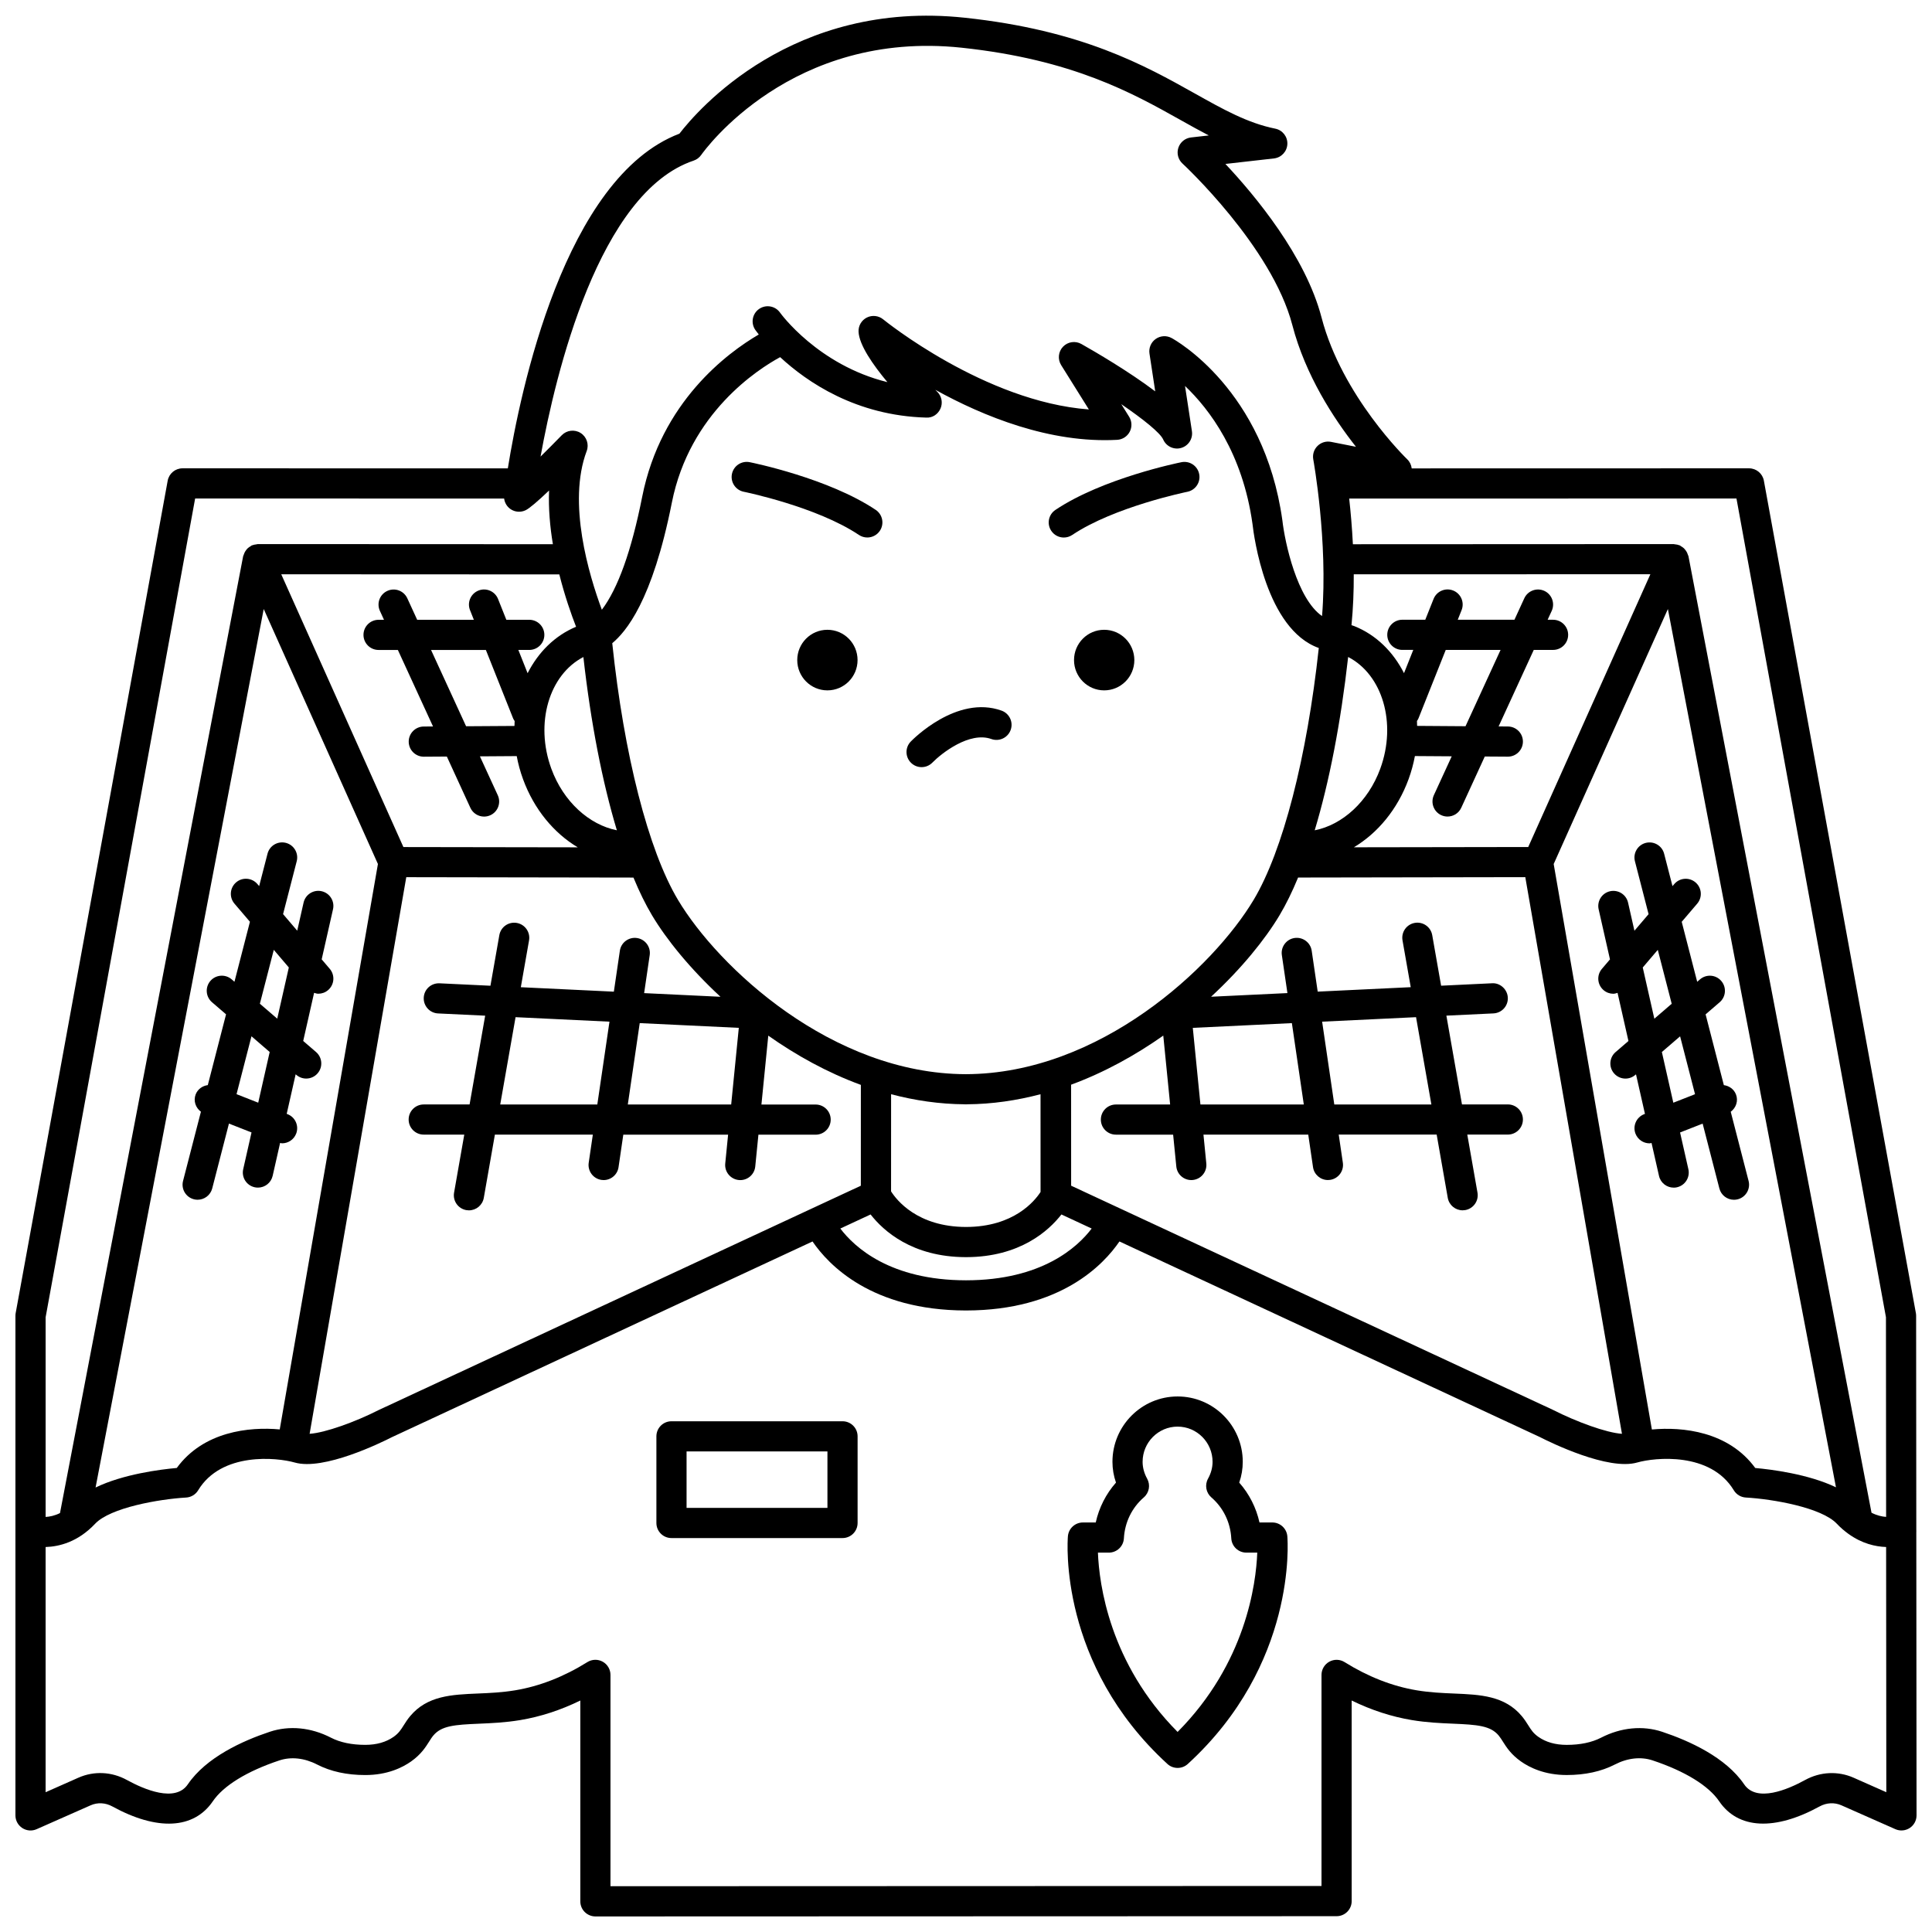 <?xml version="1.0" encoding="UTF-8"?>
<!-- Uploaded to: ICON Repo, www.svgrepo.com, Generator: ICON Repo Mixer Tools -->
<svg width="800px" height="800px" version="1.1" viewBox="144 144 512 512" xmlns="http://www.w3.org/2000/svg">
 <defs>
  <clipPath id="a">
   <path d="m148.09 148.09h503.81v503.81h-503.81z"/>
  </clipPath>
 </defs>
 <g clip-path="url(#a)">
  <path d="m651.84 550.04c0.023-0.199 0.004-0.395 0-0.605l-0.047-56.723c0-0.238-0.02-0.48-0.062-0.715l-40.285-220.61c-0.348-1.898-2.004-3.277-3.934-3.277l-89.395 0.02c-0.109-0.895-0.496-1.75-1.18-2.406-0.172-0.164-17.277-16.711-22.711-37.574-4.234-16.258-17.594-32.309-25.48-40.703l12.875-1.461c1.953-0.223 3.457-1.836 3.543-3.801 0.082-1.969-1.273-3.703-3.207-4.09-7.289-1.465-13.738-5.078-21.207-9.262-13.379-7.496-30.035-16.824-61.062-20.133-45.68-4.883-70.895 24.566-75.633 30.723-30.512 11.625-42.234 68.527-45.473 88.703l-86.207-0.016c-1.93 0-3.586 1.379-3.934 3.277l-40.289 220.61c-0.043 0.238-0.062 0.477-0.062 0.719v132.38c0 1.352 0.684 2.609 1.82 3.352 1.133 0.738 2.566 0.859 3.797 0.305l14.316-6.328c1.832-0.812 3.926-0.703 5.758 0.305 11.895 6.519 21.586 6.019 26.613-1.359 2.812-4.144 9.078-7.996 17.641-10.84 3.094-1.031 6.644-0.645 9.988 1.078 3.602 1.859 7.902 2.797 12.781 2.797 5.816 0 9.809-1.957 12.141-3.602 2.629-1.863 3.828-3.754 4.789-5.277 0.34-0.535 0.668-1.078 1.113-1.605 2.16-2.586 5.641-2.856 12.113-3.125 3.238-0.137 6.91-0.293 10.906-0.957 5.375-0.898 10.715-2.633 15.926-5.184v53.219c0 1.062 0.418 2.078 1.172 2.828 0.75 0.746 1.766 1.172 2.832 1.172l196.42-0.066c2.207 0 3.996-1.789 3.996-3.996l-0.004-53.164c5.219 2.551 10.551 4.285 15.93 5.184 3.992 0.664 7.664 0.82 10.906 0.957 6.477 0.273 9.953 0.539 12.113 3.125 0.445 0.531 0.773 1.074 1.113 1.605 0.961 1.523 2.16 3.414 4.793 5.277 2.328 1.645 6.32 3.602 12.137 3.602 4.879 0 9.176-0.938 12.777-2.793 3.352-1.734 6.902-2.113 9.992-1.082 8.562 2.848 14.828 6.695 17.641 10.84 5.019 7.379 14.719 7.871 26.613 1.359 1.828-1.008 3.926-1.105 5.754-0.309l14.316 6.332c1.234 0.551 2.664 0.434 3.801-0.305 1.137-0.738 1.82-2 1.816-3.356zm-8.043-56.961 0.043 52.914c-1.102-0.074-2.43-0.367-3.871-1.105l-48.504-253.46c-0.023-0.129-0.102-0.23-0.137-0.355-0.059-0.203-0.133-0.391-0.223-0.582-0.125-0.266-0.277-0.5-0.453-0.727-0.121-0.156-0.234-0.305-0.375-0.441-0.238-0.227-0.508-0.406-0.801-0.57-0.113-0.062-0.188-0.164-0.305-0.219-0.039-0.016-0.082-0.012-0.125-0.027-0.355-0.148-0.742-0.219-1.141-0.254-0.109-0.012-0.215-0.055-0.324-0.055-0.016 0-0.031-0.008-0.047-0.008l-85.004 0.039c-0.227-4.473-0.586-8.555-0.98-12.098l102.63-0.023zm-284.45-28.906-115 53.504c-6.199 3.156-14.203 6.035-18.297 6.297l25.617-147.51 60.207 0.102c1.555 3.758 3.195 7.117 4.914 9.992 3.859 6.461 10.121 14.176 18.145 21.598l-20.23-0.969 1.477-10.066c0.32-2.184-1.191-4.215-3.375-4.535-2.191-0.316-4.219 1.188-4.535 3.375l-1.59 10.84-24.656-1.18 2.18-12.406c0.383-2.176-1.07-4.246-3.246-4.629-2.188-0.379-4.25 1.07-4.629 3.246l-2.356 13.398-13.492-0.645c-2.238-0.09-4.078 1.598-4.184 3.801-0.105 2.207 1.594 4.082 3.801 4.184l12.48 0.594-4.133 23.527h-12.152c-2.207 0-3.996 1.785-3.996 3.996 0 2.211 1.789 3.996 3.996 3.996h10.746l-2.703 15.383c-0.383 2.176 1.07 4.25 3.246 4.629 0.234 0.039 0.469 0.059 0.695 0.059 1.906 0 3.594-1.367 3.934-3.305l2.941-16.762h25.957l-1.094 7.461c-0.32 2.188 1.191 4.219 3.375 4.539 0.195 0.031 0.391 0.043 0.582 0.043 1.949 0 3.656-1.426 3.949-3.414l1.262-8.621h27.773l-0.758 7.648c-0.219 2.195 1.387 4.152 3.582 4.375 0.137 0.012 0.27 0.02 0.398 0.02 2.031 0 3.769-1.539 3.973-3.602l0.84-8.434h15.16c2.207 0 3.996-1.785 3.996-3.996 0-2.211-1.789-3.996-3.996-3.996h-14.363l1.816-18.258c7.367 5.195 15.621 9.785 24.535 13.051l-0.008 26.723zm-145.46-158.78 30.266 67.578-26.02 149.84c-8.148-0.742-20.227 0.547-27.289 10.215-4.352 0.391-14.207 1.637-21.516 5.18zm136.86-66.746c7.164 6.633 20.129 15.504 38.719 16.02 1.676 0.105 3.129-0.91 3.781-2.41 0.648-1.5 0.316-3.246-0.836-4.406-0.18-0.184-0.363-0.367-0.543-0.551 12.738 7.047 30.406 14.234 48.203 13.258 1.41-0.078 2.676-0.898 3.324-2.156 0.652-1.254 0.586-2.758-0.16-3.957l-2.086-3.34c5.824 3.977 10.336 7.609 11.109 9.367 0.809 1.84 2.863 2.797 4.773 2.234 1.926-0.559 3.141-2.457 2.84-4.441l-1.828-11.98c6.481 6.164 15.258 17.734 17.887 36.609 0.34 3.059 3.566 27.852 17.562 32.832-3.133 28.988-9.512 53.77-17.25 66.723-10.656 17.848-40.77 46.129-76.293 46.219-35.523-0.094-65.637-28.371-76.289-46.211-7.852-13.152-14.312-38.465-17.406-68 3.57-2.996 10.602-11.062 15.793-37.25 4.719-23.793 22.844-35.379 28.699-38.559zm230.62 57.531-32.371 72.289-46.203 0.074c6.305-3.769 11.57-10.051 14.5-18.066 0.738-2.023 1.289-4.07 1.672-6.113l9.758 0.066-4.734 10.301c-0.918 2.008-0.043 4.383 1.961 5.301 0.539 0.246 1.105 0.363 1.668 0.363 1.512 0 2.961-0.863 3.633-2.332l6.234-13.578 6.082 0.039h0.027c2.195 0 3.981-1.77 3.996-3.969 0.016-2.207-1.762-4.008-3.969-4.027l-2.473-0.016 9.316-20.277h5.117c2.207 0 3.996-1.789 3.996-3.996s-1.789-3.996-3.996-3.996h-1.441l1.082-2.356c0.918-2.008 0.043-4.383-1.961-5.301-2.004-0.914-4.379-0.039-5.301 1.961l-2.613 5.691h-15.023l1.016-2.555c0.816-2.051-0.184-4.375-2.238-5.191-2.047-0.816-4.375 0.184-5.191 2.238l-2.195 5.508h-6.078c-2.207 0-3.996 1.789-3.996 3.996 0 2.207 1.789 3.996 3.996 3.996h2.894l-2.453 6.168c-2.859-5.641-7.348-10.137-13.168-12.469-0.238-0.098-0.504-0.168-0.75-0.254 0.441-4.496 0.621-9.047 0.602-13.477zm-80.094 21.926c9.078 4.688 12.941 17.52 8.508 29.621-3.188 8.715-10.039 14.875-17.371 16.316 3.856-12.805 6.91-28.5 8.863-45.938zm25.859-1.863h14.531l-9.285 20.215-12.828-0.09c-0.016-0.434-0.016-0.867-0.043-1.297 0.145-0.219 0.301-0.43 0.398-0.684zm-37.613 120.46h-27.395l-2.019-20.309 26.254-1.254zm4.859-21.949 24.887-1.191 4.066 23.141h-25.73zm-114.23 19.227c6.277 1.652 12.801 2.625 19.52 2.668 0.039 0 0.07 0.02 0.109 0.02 0.055 0 0.117-0.008 0.172-0.008 0.055 0 0.117 0.008 0.172 0.008 0.039 0 0.07-0.02 0.109-0.02 6.719-0.039 13.246-1.016 19.52-2.668l0.008 25.906c-1.551 2.394-7.078 9.254-19.754 9.273-12.895-0.02-18.43-7.164-19.863-9.434zm-66.613-18.844 26.254 1.254-2.019 20.312h-27.395zm-11.242 21.566h-25.73l4.066-23.141 24.887 1.191zm5.184-72.668c-7.344-1.457-14.176-7.59-17.363-16.305-4.426-12.094-0.574-24.918 8.488-29.609 1.957 17.422 5.016 33.109 8.875 45.914zm-10.812-53.938c-5.656 2.363-10.039 6.785-12.844 12.312l-2.453-6.168h2.894c2.207 0 3.996-1.789 3.996-3.996s-1.789-3.996-3.996-3.996h-6.078l-2.195-5.508c-0.816-2.055-3.141-3.055-5.191-2.238-2.051 0.82-3.055 3.141-2.238 5.191l1.016 2.555h-15.02l-2.613-5.691c-0.922-2.008-3.301-2.887-5.301-1.961-2.008 0.918-2.887 3.293-1.961 5.301l1.082 2.356h-1.441c-2.207 0-3.996 1.789-3.996 3.996 0 2.207 1.789 3.996 3.996 3.996h5.117l9.316 20.277-2.473 0.016c-2.207 0.016-3.984 1.82-3.969 4.027 0.016 2.199 1.805 3.969 3.996 3.969h0.027l6.082-0.039 6.234 13.578c0.672 1.469 2.121 2.332 3.633 2.332 0.559 0 1.129-0.117 1.668-0.363 2.008-0.918 2.887-3.293 1.961-5.301l-4.734-10.301 9.758-0.066c0.379 2.043 0.93 4.09 1.672 6.113 2.93 8.016 8.195 14.297 14.5 18.066l-46.203-0.074-32.371-72.289 73.691 0.035c1.441 5.711 3.164 10.613 4.438 13.871zm-29.148 26.367-9.285-20.215h14.531l7.223 18.152c0.102 0.25 0.254 0.465 0.398 0.684-0.027 0.43-0.027 0.863-0.043 1.297zm107.2 129.38c3.367 4.316 10.973 11.266 25.184 11.312h0.047 0.109 0.047c14.211-0.047 21.82-6.996 25.184-11.312l8.016 3.731c-3.769 4.969-13.227 13.703-33.305 13.719-20.086-0.016-29.543-8.766-33.305-13.719zm53.145-7.621-0.008-26.77c8.871-3.266 17.086-7.836 24.426-13.008l1.816 18.258h-14.363c-2.207 0-3.996 1.785-3.996 3.996 0 2.211 1.789 3.996 3.996 3.996h15.16l0.84 8.434c0.203 2.066 1.941 3.602 3.973 3.602 0.133 0 0.266-0.008 0.398-0.02 2.195-0.219 3.801-2.18 3.582-4.375l-0.758-7.648h27.773l1.262 8.621c0.293 1.988 2 3.414 3.949 3.414 0.191 0 0.391-0.012 0.582-0.043 2.184-0.32 3.695-2.352 3.375-4.539l-1.094-7.461h25.957l2.941 16.762c0.34 1.938 2.027 3.305 3.934 3.305 0.227 0 0.461-0.02 0.695-0.059 2.176-0.383 3.629-2.453 3.246-4.629l-2.703-15.383h10.746c2.207 0 3.996-1.785 3.996-3.996s-1.789-3.996-3.996-3.996h-12.152l-4.133-23.527 12.48-0.594c2.207-0.105 3.91-1.98 3.801-4.184-0.109-2.207-2.059-3.953-4.184-3.801l-13.492 0.645-2.356-13.398c-0.383-2.176-2.438-3.625-4.629-3.246-2.176 0.383-3.629 2.453-3.246 4.629l2.18 12.406-24.656 1.18-1.59-10.84c-0.32-2.188-2.363-3.688-4.535-3.375-2.184 0.32-3.695 2.352-3.375 4.535l1.477 10.066-20.23 0.969c8.023-7.422 14.289-15.141 18.145-21.598 1.719-2.875 3.359-6.231 4.914-9.992l60.211-0.102 25.617 147.52c-4.16-0.277-12.07-3.184-18.316-6.359zm153.9 64.602-26.02-149.85 30.266-67.578 44.543 232.75c-7.297-3.496-17.062-4.727-21.391-5.113-7.098-9.707-19.254-10.961-27.398-10.203zm-253.94-336.26c0.809-0.27 1.512-0.801 2-1.496 0.961-1.359 23.973-33.203 69.023-28.426 29.402 3.133 45.262 12.016 58.004 19.156 2.578 1.441 5.047 2.828 7.488 4.094l-4.707 0.535c-1.555 0.176-2.863 1.242-3.352 2.731-0.488 1.492-0.059 3.121 1.09 4.18 0.234 0.215 23.695 21.992 29.117 42.82 3.465 13.301 10.977 24.777 16.859 32.242l-6.606-1.301c-1.305-0.262-2.641 0.148-3.582 1.078-0.945 0.93-1.363 2.266-1.125 3.57 0.043 0.23 3.926 21.691 2.328 41.516-6.652-4.598-9.855-19.52-10.516-25.359-4.816-34.648-28.355-47.785-29.355-48.324-1.332-0.723-2.965-0.633-4.207 0.242-1.242 0.871-1.883 2.375-1.656 3.875l1.523 10.016c-7.035-5.316-15.895-10.477-19.574-12.555-1.594-0.898-3.594-0.605-4.856 0.715-1.262 1.32-1.473 3.328-0.5 4.883l7.344 11.75c-27.602-2.059-54.219-23.637-54.508-23.875-1.223-1-2.922-1.184-4.332-0.48-1.414 0.711-2.273 2.191-2.195 3.769 0.172 3.496 3.777 8.715 7.644 13.348-18.406-4.535-28.332-18.25-28.441-18.406-1.262-1.809-3.758-2.246-5.57-0.98s-2.246 3.758-0.98 5.57c0.078 0.113 0.383 0.539 0.902 1.191-8.285 4.844-25.902 17.832-30.898 43.023-2.844 14.34-6.438 24.316-10.688 29.922-3.422-9.215-9.176-28.359-4.019-42.055 0.668-1.77 0-3.766-1.594-4.781-1.594-1.012-3.688-0.766-5.004 0.582-1.816 1.863-3.777 3.836-5.629 5.664 4.008-22.059 15.457-69.996 40.57-78.434zm-132.11 89.543 81.887 0.016c0.145 1.098 0.727 2.109 1.656 2.766 1.203 0.844 2.769 0.961 4.09 0.301 0.988-0.496 3.055-2.238 6.164-5.203-0.188 4.785 0.246 9.637 1.012 14.234l-78.164-0.035c-0.012 0-0.023 0.008-0.035 0.008-0.137 0-0.27 0.055-0.402 0.07-0.371 0.043-0.734 0.105-1.07 0.242-0.039 0.016-0.082 0.012-0.125 0.027-0.121 0.051-0.195 0.156-0.305 0.219-0.289 0.164-0.559 0.34-0.801 0.57-0.145 0.137-0.262 0.285-0.375 0.441-0.176 0.227-0.328 0.465-0.453 0.727-0.094 0.191-0.164 0.379-0.223 0.582-0.035 0.125-0.113 0.227-0.137 0.355l-48.531 253.55c-1.418 0.711-2.723 0.965-3.809 1.027v-52.918zm439.5 339c-4.129-1.816-8.809-1.598-12.836 0.609-4.609 2.531-12.832 6.039-16.156 1.156-4.863-7.16-14.504-11.527-21.734-13.934-5.144-1.707-10.891-1.156-16.176 1.562-2.457 1.262-5.527 1.91-9.117 1.91-2.984 0-5.516-0.719-7.519-2.133-1.336-0.945-1.887-1.816-2.644-3.019-0.52-0.828-1.047-1.645-1.73-2.461-4.531-5.426-11.035-5.703-17.918-5.992-3.156-0.133-6.422-0.273-9.926-0.855-6.461-1.078-12.895-3.59-19.129-7.477-1.234-0.766-2.781-0.809-4.055-0.102-1.266 0.703-2.059 2.043-2.059 3.492v55.938l-188.43 0.066v-56.008c0-1.449-0.789-2.789-2.059-3.492-1.27-0.703-2.816-0.668-4.055 0.102-6.231 3.887-12.664 6.398-19.125 7.477-3.512 0.582-6.773 0.723-9.93 0.855-6.883 0.289-13.387 0.566-17.918 5.992-0.684 0.82-1.211 1.637-1.73 2.461-0.758 1.203-1.312 2.074-2.644 3.019-2.008 1.414-4.539 2.133-7.523 2.133-3.59 0-6.66-0.645-9.117-1.914-5.277-2.715-11.02-3.266-16.172-1.559-7.227 2.406-16.867 6.773-21.734 13.934-3.316 4.883-11.547 1.375-16.152-1.156-4.031-2.211-8.711-2.43-12.84-0.605l-8.695 3.852v-64.98c3.625-0.113 8.57-1.34 13.117-6.164 4.027-4.273 16.926-6.531 24.113-6.949 1.316-0.074 2.508-0.793 3.191-1.918 6.18-10.23 20.906-8.703 25.586-7.367 7.676 2.215 22.906-5.254 25.754-6.711l111.48-51.867c4.227 6.195 15.641 18.242 40.582 18.289h0.031 0.109 0.031c24.945-0.047 36.359-12.098 40.582-18.289l111.35 51.801c2.973 1.52 18.215 8.992 25.879 6.773 4.672-1.336 19.406-2.863 25.586 7.367 0.684 1.129 1.879 1.848 3.195 1.918 7.18 0.41 20.07 2.66 24.109 6.949 1.004 1.062 2.023 1.918 3.047 2.664 0.012 0.012 0.023 0.02 0.039 0.027 3.582 2.582 7.164 3.379 9.973 3.473l0.051 64.98z"/>
 </g>
 <path d="m195.37 461.82c0.336 0.082 0.672 0.125 1 0.125 1.777 0 3.406-1.195 3.871-3l4.434-17.184 5.981 2.348-2.203 9.742c-0.488 2.156 0.863 4.293 3.019 4.781 0.297 0.066 0.59 0.098 0.887 0.098 1.828 0 3.473-1.258 3.898-3.113l1.977-8.727c0.172 0.023 0.344 0.102 0.516 0.102 1.594 0 3.106-0.961 3.727-2.539 0.809-2.059-0.207-4.379-2.262-5.18l-0.234-0.094 2.371-10.477 0.188 0.16c0.75 0.648 1.684 0.969 2.606 0.969 1.125 0 2.242-0.473 3.031-1.391 1.438-1.672 1.25-4.199-0.418-5.637l-3.406-2.934 2.887-12.758c0.367 0.109 0.73 0.238 1.113 0.238 0.914 0 1.84-0.312 2.59-0.957 1.68-1.43 1.879-3.957 0.449-5.637l-2.144-2.516 3.004-13.277c0.488-2.156-0.863-4.293-3.019-4.781-2.148-0.488-4.293 0.863-4.781 3.019l-1.684 7.445-3.75-4.394 3.617-14.016c0.551-2.141-0.734-4.316-2.871-4.867-2.148-0.543-4.32 0.734-4.867 2.871l-2.215 8.582-0.465-0.539c-1.434-1.68-3.961-1.883-5.637-0.449-1.68 1.43-1.879 3.957-0.449 5.637l4.106 4.809-4.102 15.898-0.742-0.641c-1.672-1.441-4.199-1.25-5.637 0.418-1.438 1.672-1.25 4.199 0.418 5.641l3.734 3.215-4.836 18.754c-1.391 0.188-2.656 1.043-3.207 2.441-0.672 1.719-0.027 3.566 1.383 4.613l-4.731 18.324c-0.566 2.144 0.719 4.32 2.856 4.875zm21.188-66.102 3.984 4.672-3.07 13.57-4.602-3.961zm-1.086 27.074-3.039 13.434-5.746-2.258 3.957-15.34z"/>
 <path d="m363.27 310.9c-4.414 0-7.992 3.594-7.992 8.027 0 4.434 3.578 8.027 7.992 8.027 4.414 0 7.992-3.594 7.992-8.027 0-4.434-3.578-8.027-7.992-8.027z"/>
 <path d="m588.42 458.64c2.156-0.488 3.5-2.625 3.019-4.781l-2.203-9.742 5.981-2.348 4.434 17.184c0.465 1.805 2.086 3 3.871 3 0.332 0 0.668-0.039 1-0.125 2.141-0.555 3.422-2.734 2.871-4.875l-4.731-18.324c1.41-1.047 2.059-2.894 1.383-4.613-0.551-1.402-1.816-2.258-3.207-2.445l-4.836-18.754 3.734-3.215c1.672-1.438 1.859-3.965 0.418-5.641-1.438-1.676-3.969-1.863-5.637-0.418l-0.742 0.641-4.102-15.898 4.106-4.809c1.43-1.68 1.234-4.203-0.449-5.637-1.684-1.434-4.207-1.234-5.637 0.449l-0.465 0.539-2.215-8.582c-0.547-2.133-2.719-3.414-4.867-2.871-2.141 0.551-3.422 2.731-2.871 4.867l3.617 14.016-3.75 4.394-1.684-7.445c-0.488-2.156-2.629-3.5-4.781-3.019-2.156 0.488-3.5 2.629-3.019 4.781l3.004 13.277-2.144 2.516c-1.43 1.68-1.234 4.203 0.449 5.637 0.75 0.645 1.676 0.957 2.59 0.957 0.379 0 0.742-0.133 1.113-0.238l2.887 12.758-3.406 2.934c-1.672 1.438-1.859 3.965-0.418 5.637 0.793 0.914 1.906 1.391 3.031 1.391 0.922 0 1.852-0.32 2.606-0.969l0.188-0.16 2.371 10.477-0.234 0.094c-2.055 0.805-3.07 3.121-2.262 5.18 0.621 1.578 2.125 2.539 3.727 2.539 0.172 0 0.344-0.074 0.516-0.102l1.977 8.727c0.418 1.859 2.07 3.113 3.898 3.113 0.277 0.004 0.574-0.027 0.871-0.094zm-9.074-58.246 3.984-4.672 3.688 14.285-4.602 3.961zm5.066 22.402 4.832-4.16 3.957 15.34-5.754 2.254z"/>
 <path d="m436.62 310.9c-4.414 0-7.992 3.594-7.992 8.027 0 4.434 3.578 8.027 7.992 8.027 4.414 0 7.992-3.594 7.992-8.027 0-4.434-3.582-8.027-7.992-8.027z"/>
 <path d="m341.1 274.32c0.191 0.039 19.324 3.945 30.523 11.445 0.684 0.457 1.457 0.676 2.223 0.676 1.289 0 2.555-0.625 3.324-1.77 1.227-1.836 0.738-4.316-1.094-5.547-12.5-8.371-32.547-12.473-33.395-12.641-2.184-0.434-4.273 0.969-4.711 3.129-0.434 2.16 0.965 4.273 3.129 4.707z"/>
 <path d="m425.92 286.45c0.762 0 1.539-0.219 2.223-0.676 11.168-7.484 30.328-11.406 30.523-11.445 2.168-0.438 3.566-2.547 3.129-4.711-0.438-2.168-2.531-3.562-4.707-3.129-0.848 0.168-20.895 4.269-33.395 12.645-1.836 1.227-2.328 3.711-1.094 5.543 0.766 1.148 2.031 1.773 3.32 1.773z"/>
 <path d="m367.28 520.65h-45.332c-2.207 0-3.996 1.785-3.996 3.996v22.961c0 2.211 1.789 3.996 3.996 3.996h45.328c2.207 0 3.996-1.785 3.996-3.996v-22.961c0.004-2.211-1.785-3.996-3.992-3.996zm-4 22.961h-37.332v-14.969h37.332z"/>
 <path d="m481.17 547.47h-3.394c-0.867-3.918-2.723-7.574-5.367-10.566 0.625-1.785 0.934-3.629 0.934-5.508 0-9.555-7.746-17.32-17.266-17.32s-17.266 7.766-17.266 17.32c0 1.879 0.316 3.723 0.934 5.508-2.644 2.984-4.496 6.641-5.363 10.566h-3.394c-2.078 0-3.812 1.59-3.984 3.664-0.117 1.375-2.465 33.945 26.375 60.336 0.762 0.699 1.73 1.047 2.699 1.047s1.934-0.348 2.699-1.047c28.844-26.391 26.492-58.961 26.379-60.336-0.172-2.074-1.906-3.664-3.984-3.664zm-25.094 55.508c-18.062-18.195-20.789-39.195-21.113-47.516h2.887c2.121 0 3.875-1.656 3.992-3.773 0.238-4.258 2.113-8.121 5.285-10.867 1.422-1.234 1.797-3.297 0.883-4.949-0.801-1.449-1.207-2.957-1.207-4.477 0-5.141 4.156-9.328 9.27-9.328s9.27 4.184 9.27 9.328c0 1.52-0.406 3.023-1.207 4.477-0.91 1.652-0.539 3.719 0.883 4.949 3.172 2.75 5.051 6.606 5.285 10.867 0.117 2.113 1.871 3.773 3.992 3.773h2.891c-0.32 8.328-3.047 29.324-21.109 47.516z"/>
 <path d="m388.23 347.3c1.039 0 2.082-0.402 2.867-1.207 2.383-2.438 9.828-8.32 15.629-6.242 2.074 0.742 4.367-0.336 5.113-2.414s-0.336-4.367-2.414-5.113c-11.863-4.254-23.578 7.691-24.07 8.203-1.531 1.582-1.488 4.106 0.094 5.644 0.777 0.754 1.777 1.129 2.781 1.129z"/>
</svg>